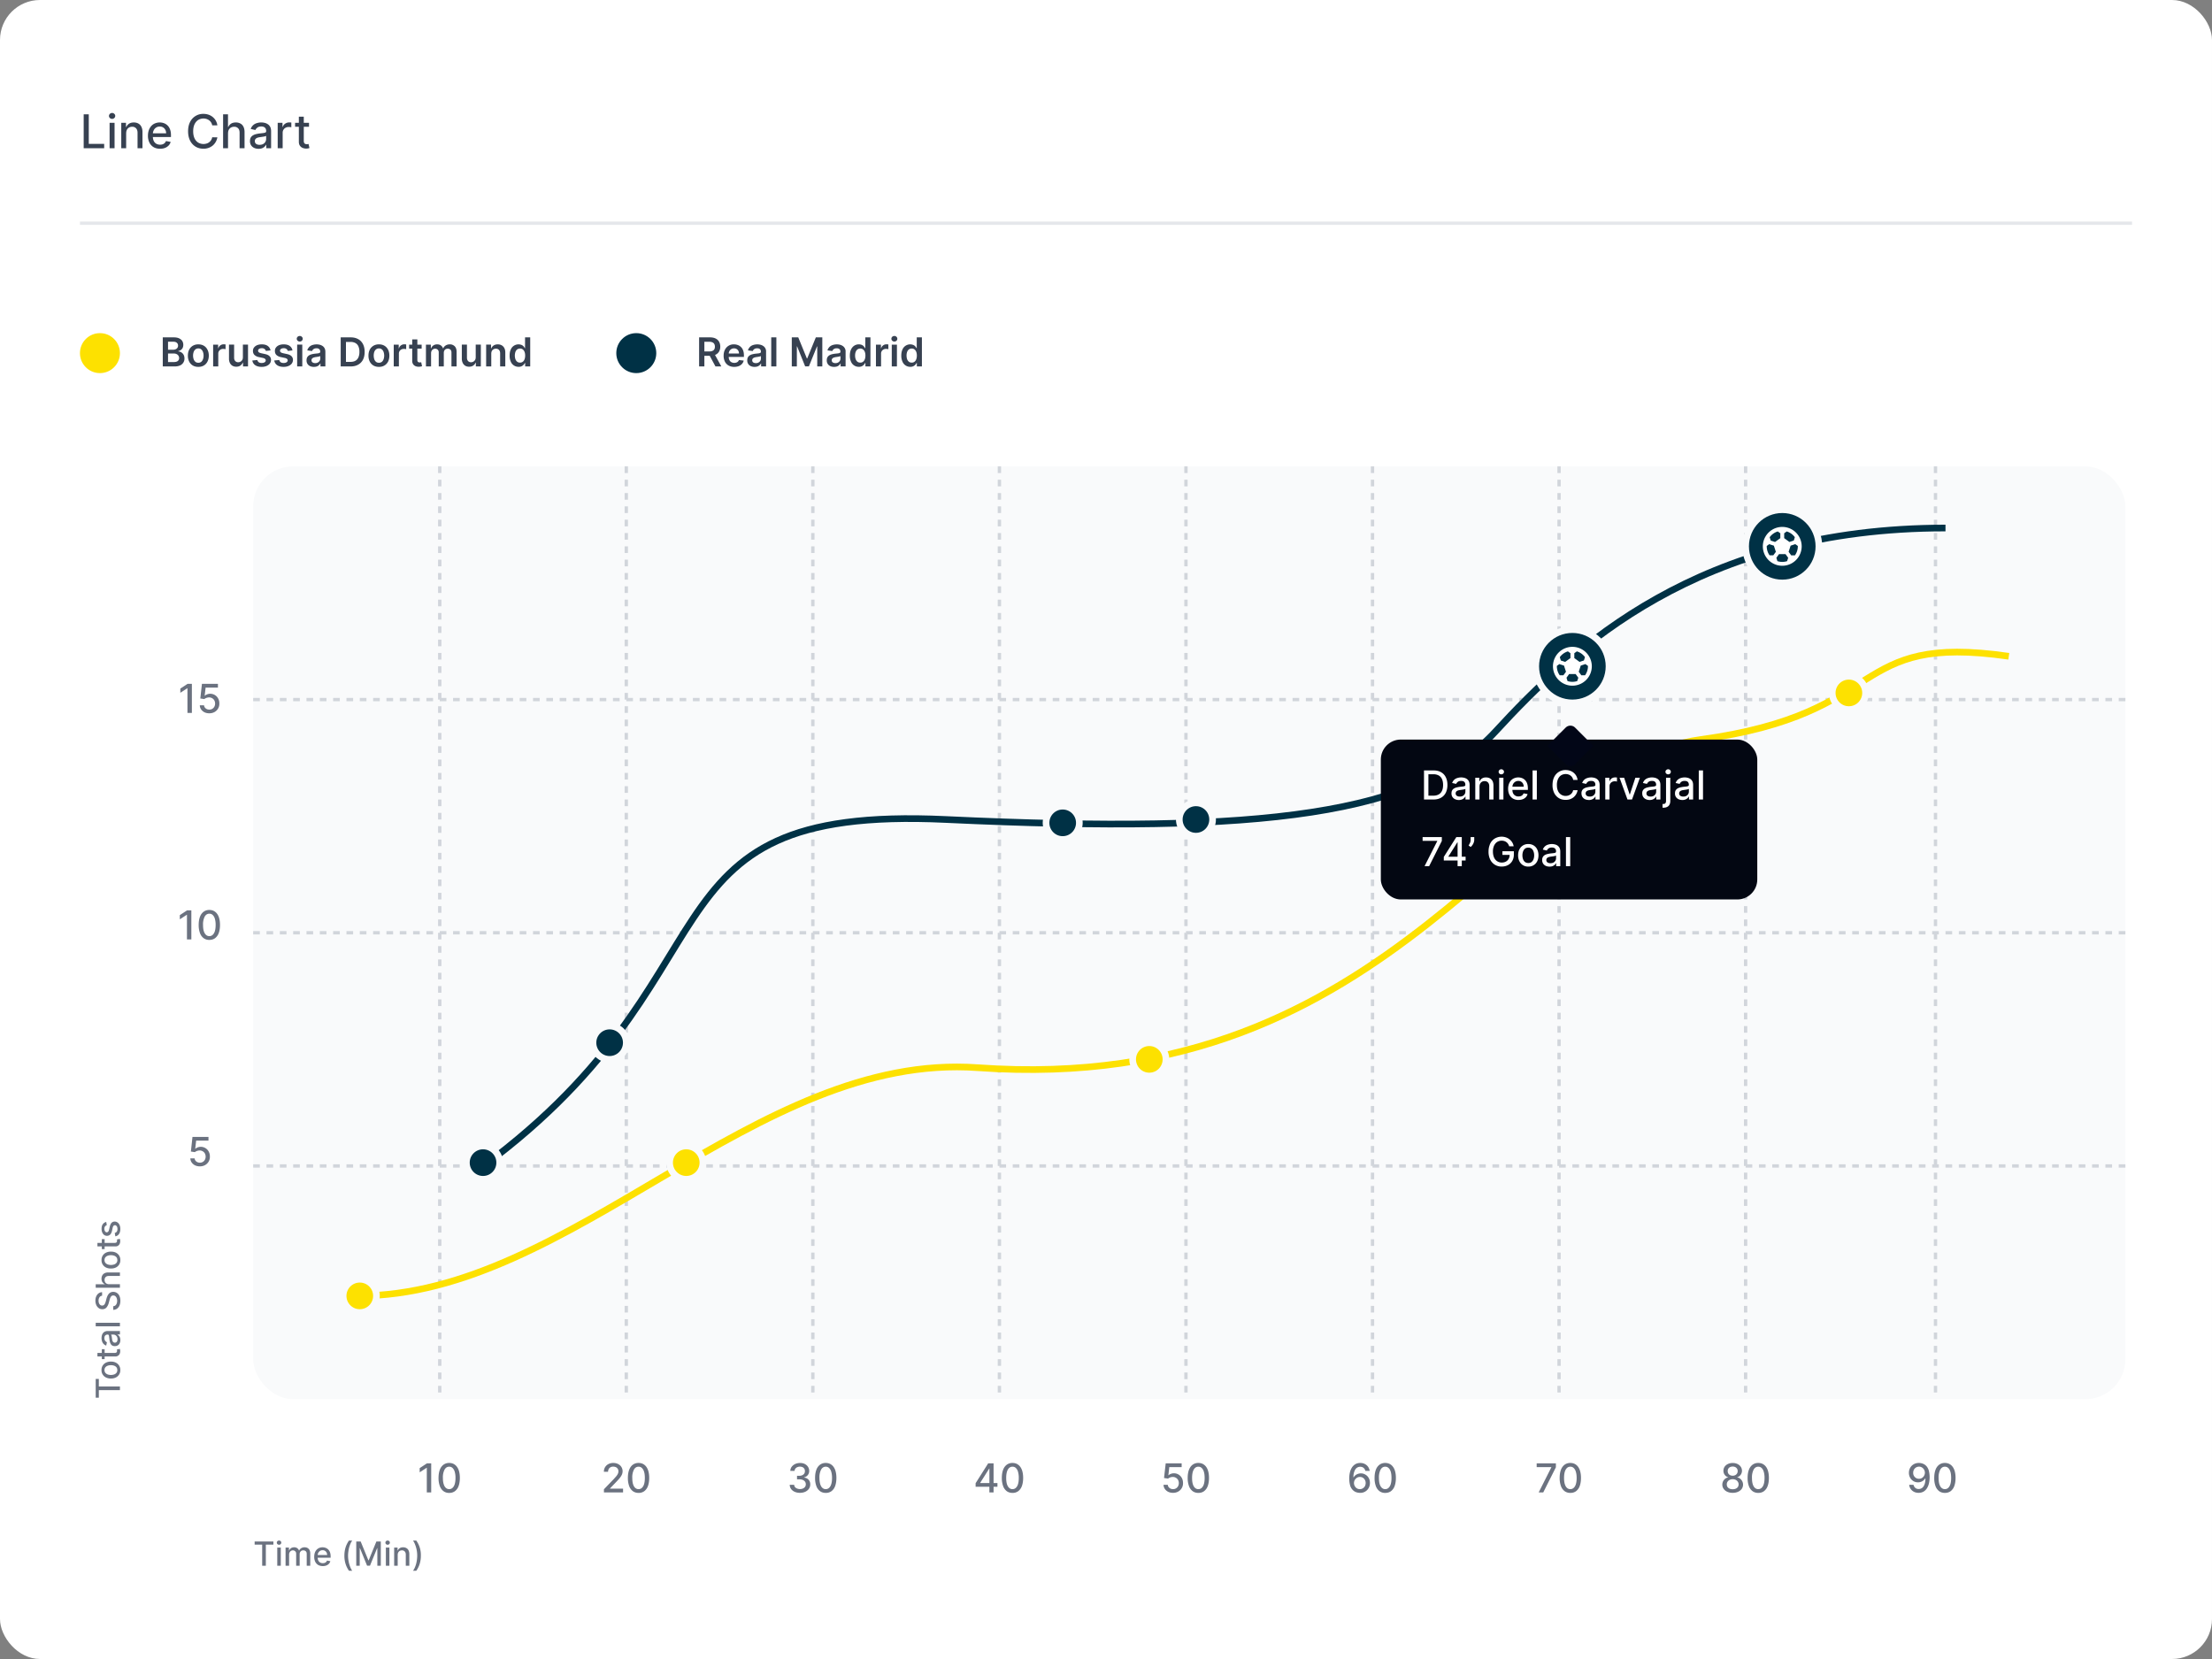<svg xmlns="http://www.w3.org/2000/svg" width="664" height="498" fill="none"><rect width="100%" height="100%" fill="#808080" stroke="none"/><rect width="664" height="498" fill="#fff" rx="12"/><path fill="#374151" d="M25.12 44.5V34.32h1.53v8.86h4.62v1.32h-6.15Zm7.78 0v-7.64h1.49v7.64H32.9Zm.75-8.81a.94.94 0 0 1-.66-.26.84.84 0 0 1-.28-.63.93.93 0 0 1 .94-.89c.26 0 .48.09.66.26.19.18.28.39.28.63s-.1.45-.28.63a.93.93 0 0 1-.66.26Zm4.22 4.28v4.53H36.4v-7.64h1.42v1.25h.1c.17-.4.45-.73.82-.98.38-.24.86-.37 1.43-.37.52 0 .98.11 1.37.33.39.22.7.54.9.97.22.42.33.95.33 1.58v4.86h-1.48v-4.68c0-.55-.15-.98-.44-1.3a1.53 1.53 0 0 0-1.19-.47c-.34 0-.65.08-.92.23a1.6 1.6 0 0 0-.63.65c-.15.29-.23.63-.23 1.04Zm10.18 4.68c-.76 0-1.4-.16-1.95-.48a3.27 3.27 0 0 1-1.25-1.37 4.62 4.62 0 0 1-.44-2.07c0-.78.15-1.47.44-2.07.3-.6.7-1.06 1.23-1.4a3.74 3.74 0 0 1 3.11-.29 3.03 3.03 0 0 1 1.85 1.87c.19.48.28 1.07.28 1.76v.53h-6.07v-1.11h4.62c0-.4-.08-.74-.24-1.04a1.8 1.8 0 0 0-1.68-.99 1.94 1.94 0 0 0-1.8 1.11 2.3 2.3 0 0 0-.26 1.05v.87c0 .52.1.95.27 1.3.18.37.44.64.76.83.33.18.7.28 1.14.28.28 0 .54-.04.77-.12a1.6 1.6 0 0 0 .99-.97l1.4.25c-.1.42-.3.78-.6 1.09a3 3 0 0 1-1.09.72c-.43.17-.93.25-1.48.25Zm17.2-7.02H63.7a2.37 2.37 0 0 0-.93-1.52c-.23-.17-.5-.3-.79-.4a3.09 3.09 0 0 0-2.5.31c-.45.3-.82.73-1.09 1.3-.26.57-.4 1.27-.4 2.09 0 .83.14 1.53.4 2.1a3 3 0 0 0 1.1 1.29 3.18 3.18 0 0 0 2.48.3 2.4 2.4 0 0 0 1.73-1.89l1.55.01a4.15 4.15 0 0 1-1.39 2.47 4.3 4.3 0 0 1-2.81.95c-.88 0-1.67-.21-2.36-.63a4.38 4.38 0 0 1-1.63-1.8c-.4-.78-.6-1.72-.6-2.8 0-1.09.2-2.02.6-2.8a4.35 4.35 0 0 1 3.99-2.43c.54 0 1.04.08 1.5.23a3.99 3.99 0 0 1 2.2 1.76 4 4 0 0 1 .5 1.46Zm3.2 2.34v4.53h-1.48V34.32h1.47v3.79h.1c.17-.41.45-.74.81-.98.37-.24.85-.37 1.45-.37.52 0 .98.11 1.37.33.4.21.7.53.91.96.22.43.33.96.33 1.6v4.85h-1.49v-4.68c0-.56-.14-1-.43-1.3a1.56 1.56 0 0 0-1.2-.47 2 2 0 0 0-.95.23c-.27.14-.49.36-.65.65-.15.29-.23.63-.23 1.04Zm9.17 4.7c-.49 0-.93-.09-1.32-.27-.39-.18-.7-.45-.93-.79a2.27 2.27 0 0 1-.33-1.27c0-.43.08-.78.24-1.06.17-.28.4-.5.68-.66.28-.17.6-.29.94-.37.35-.08.7-.15 1.06-.19l1.12-.13c.28-.04.49-.1.62-.17.13-.08.2-.21.2-.4v-.03c0-.43-.13-.77-.37-1-.25-.24-.6-.36-1.09-.36-.5 0-.9.1-1.18.33-.29.22-.48.46-.6.73l-1.4-.32a2.69 2.69 0 0 1 1.84-1.75 4.33 4.33 0 0 1 2.3-.09c.34.07.66.2.96.4.3.18.54.45.74.8.19.35.28.8.28 1.36v5.07h-1.45v-1.04h-.06a2.3 2.3 0 0 1-1.17 1.03c-.3.12-.66.18-1.08.18Zm.32-1.2c.41 0 .76-.08 1.05-.24a1.7 1.7 0 0 0 .9-1.48v-.99a.77.77 0 0 1-.3.15 4.8 4.8 0 0 1-.51.11 60.57 60.57 0 0 1-1.02.15c-.29.04-.55.1-.8.18-.23.09-.42.21-.56.38a.93.93 0 0 0-.2.63c0 .37.13.65.4.84.27.18.62.28 1.04.28Zm5.42 1.03v-7.64h1.44v1.22h.08c.14-.41.39-.74.74-.97a2.1 2.1 0 0 1 1.2-.36 6.38 6.38 0 0 1 .63.03v1.43a3.04 3.04 0 0 0-.78-.09c-.35 0-.66.07-.93.22a1.66 1.66 0 0 0-.89 1.5v4.66h-1.49Zm9.4-7.64v1.2h-4.18v-1.2h4.17Zm-3.06-1.83h1.49v7.23c0 .29.04.5.13.65.08.14.2.24.33.3a1.74 1.74 0 0 0 .77.05l.2-.05.27 1.23a2.92 2.92 0 0 1-2.06-.05 1.88 1.88 0 0 1-.82-.68c-.2-.3-.3-.68-.3-1.14v-7.54Z"/><path fill="#E5E7EB" d="M24 66.5h616v1H24z"/><circle cx="30" cy="106" r="6" fill="#FDE100"/><path fill="#374151" d="M48.86 110v-8.73h3.34c.63 0 1.16.1 1.57.3.42.2.74.47.95.8a2.3 2.3 0 0 1 .11 2.07c-.14.26-.32.46-.55.62a2.3 2.3 0 0 1-.77.33v.09a1.98 1.98 0 0 1 1.6 1.01c.17.31.26.69.26 1.13a2.21 2.21 0 0 1-1.31 2.07c-.44.2-1 .31-1.67.31h-3.53Zm1.58-1.32h1.7c.58 0 .99-.11 1.24-.33.26-.22.39-.5.39-.85a1.3 1.3 0 0 0-.74-1.2 1.81 1.81 0 0 0-.85-.18h-1.74v2.56Zm0-3.7h1.57c.27 0 .51-.05.73-.15.22-.1.4-.24.52-.42.13-.2.19-.41.19-.67 0-.34-.12-.62-.36-.83-.23-.22-.58-.33-1.05-.33h-1.6v2.4Zm9.1 5.15c-.64 0-1.2-.14-1.67-.42a2.87 2.87 0 0 1-1.09-1.18 3.99 3.99 0 0 1-.38-1.78c0-.67.13-1.27.38-1.77.26-.51.62-.9 1.1-1.19a3.17 3.17 0 0 1 1.65-.42c.64 0 1.2.14 1.67.42.47.28.83.68 1.08 1.19.26.5.4 1.1.4 1.77 0 .68-.14 1.27-.4 1.78-.25.5-.61.9-1.08 1.18-.47.28-1.03.42-1.67.42Zm0-1.24c.35 0 .64-.1.87-.28.24-.2.4-.45.52-.78.12-.32.18-.68.18-1.08s-.06-.76-.18-1.09a1.72 1.72 0 0 0-.52-.78c-.23-.2-.52-.29-.87-.29s-.65.1-.88.3c-.24.19-.41.44-.53.77a3.41 3.41 0 0 0 0 2.17c.12.33.3.58.53.78.23.19.53.28.88.28Zm4.44 1.11v-6.55h1.5v1.1h.06a1.63 1.63 0 0 1 1.62-1.19 3.36 3.36 0 0 1 .55.04v1.42a2.85 2.85 0 0 0-.72-.09c-.27 0-.53.06-.75.19a1.35 1.35 0 0 0-.72 1.23V110h-1.54Zm8.93-2.75v-3.8h1.54V110h-1.5v-1.16h-.06c-.15.36-.4.66-.73.9-.34.23-.75.34-1.24.34-.43 0-.8-.09-1.14-.28a2.1 2.1 0 0 1-.77-.84 2.96 2.96 0 0 1-.27-1.34v-4.17h1.54v3.93c0 .42.11.75.34 1 .23.24.53.36.9.36a1.41 1.41 0 0 0 1.18-.66c.14-.22.21-.5.21-.83Zm8.3-2.06-1.4.15a1.12 1.12 0 0 0-.6-.7 1.42 1.42 0 0 0-.61-.12c-.32 0-.6.07-.81.2-.22.15-.32.33-.32.55 0 .19.07.34.2.46.15.12.4.22.73.3l1.11.24c.62.13 1.08.34 1.38.63.3.3.46.67.46 1.14 0 .41-.12.77-.36 1.1-.24.3-.56.55-.98.72-.42.18-.9.27-1.45.27-.8 0-1.45-.17-1.94-.5a2 2 0 0 1-.87-1.42l1.5-.14c.07.3.22.52.44.67.22.15.5.22.86.22.37 0 .66-.07.89-.22.22-.15.33-.34.33-.56a.58.58 0 0 0-.22-.46 1.51 1.51 0 0 0-.66-.28l-1.12-.24a2.66 2.66 0 0 1-1.39-.66c-.3-.31-.45-.7-.45-1.19 0-.4.1-.75.33-1.04.22-.3.54-.53.93-.7.4-.16.87-.24 1.39-.24.77 0 1.37.16 1.81.49.44.33.72.77.82 1.33Zm6.59 0-1.4.15a1.12 1.12 0 0 0-.6-.7 1.42 1.42 0 0 0-.61-.12c-.33 0-.6.07-.81.2-.22.15-.33.33-.32.55 0 .19.06.34.2.46.15.12.39.22.72.3l1.12.24c.62.13 1.08.34 1.38.63.3.3.46.67.46 1.14 0 .41-.13.77-.36 1.1-.24.3-.57.55-.99.72-.42.18-.9.27-1.45.27-.8 0-1.44-.17-1.93-.5a2.05 2.05 0 0 1-.88-1.42l1.5-.14c.08.3.22.52.44.67.23.15.51.22.87.22.37 0 .66-.07.88-.22.23-.15.34-.34.34-.56a.58.58 0 0 0-.22-.46 1.51 1.51 0 0 0-.66-.28l-1.12-.24a2.66 2.66 0 0 1-1.4-.66c-.3-.31-.44-.7-.44-1.19 0-.4.1-.75.33-1.04.22-.3.53-.53.93-.7.4-.16.86-.24 1.38-.24.77 0 1.38.16 1.82.49.44.33.71.77.82 1.33Zm1.4 4.81v-6.55h1.54V110H89.2Zm.78-7.47a.9.9 0 0 1-.63-.25.78.78 0 0 1-.27-.59.8.8 0 0 1 .27-.6.89.89 0 0 1 .63-.24c.24 0 .45.08.63.25.17.16.26.36.26.59 0 .23-.09.43-.26.6a.89.89 0 0 1-.63.24Zm4.23 7.6a2.7 2.7 0 0 1-1.12-.22 1.8 1.8 0 0 1-.78-.66 1.9 1.9 0 0 1-.29-1.09c0-.37.07-.67.2-.91.14-.24.33-.44.57-.58.23-.15.5-.26.8-.33.3-.08.6-.13.92-.17l.93-.1c.24-.04.41-.09.52-.16a.37.37 0 0 0 .17-.33v-.02c0-.32-.1-.57-.29-.75a1.19 1.19 0 0 0-.82-.26c-.38 0-.68.08-.9.25-.22.16-.37.36-.44.58l-1.44-.2a2.3 2.3 0 0 1 1.52-1.6 4.07 4.07 0 0 1 2.2-.1c.3.07.59.2.85.37.26.16.46.4.62.68.16.3.24.66.24 1.09V110H96.2v-.9h-.06a1.88 1.88 0 0 1-1.03.9c-.25.08-.55.13-.89.13Zm.4-1.13c.31 0 .58-.06.8-.19.24-.12.41-.28.53-.49.13-.2.2-.43.2-.67v-.77a.74.74 0 0 1-.26.11 11.1 11.1 0 0 1-1.17.2c-.22.04-.43.1-.61.16-.18.08-.33.17-.43.3a.73.73 0 0 0-.16.49c0 .28.1.5.31.64.2.15.47.22.8.22Zm10.61 1h-2.95v-8.73h3.01c.87 0 1.61.18 2.23.53.63.34 1.11.84 1.45 1.5.33.64.5 1.42.5 2.33 0 .9-.17 1.69-.5 2.34a3.51 3.51 0 0 1-1.46 1.5c-.63.36-1.4.53-2.28.53Zm-1.37-1.37h1.3c.6 0 1.11-.1 1.52-.33.4-.22.7-.56.91-1a4 4 0 0 0 .31-1.67 4 4 0 0 0-.3-1.66 2.1 2.1 0 0 0-.91-1 3 3 0 0 0-1.49-.33h-1.34v6Zm9.9 1.5c-.64 0-1.2-.14-1.67-.42a2.87 2.87 0 0 1-1.09-1.18 3.9 3.9 0 0 1-.38-1.78c0-.67.13-1.27.38-1.77.26-.51.63-.9 1.1-1.19a3.17 3.17 0 0 1 1.66-.42c.64 0 1.19.14 1.66.42.47.28.83.68 1.09 1.19.25.5.38 1.1.38 1.77 0 .68-.13 1.27-.38 1.78-.26.5-.62.9-1.1 1.18-.46.28-1.01.42-1.65.42Zm0-1.24c.35 0 .64-.1.88-.28.23-.2.4-.45.52-.78a3.41 3.41 0 0 0 0-2.17 1.72 1.72 0 0 0-.52-.78 1.3 1.3 0 0 0-.87-.29c-.36 0-.66.1-.9.3-.22.19-.4.44-.52.77a3.72 3.72 0 0 0 .01 2.17c.11.33.29.58.52.78.23.19.53.28.89.28Zm4.44 1.11v-6.55h1.5v1.1h.07a1.63 1.63 0 0 1 1.61-1.19 3.35 3.35 0 0 1 .56.04v1.42a2.86 2.86 0 0 0-.72-.09c-.28 0-.53.06-.76.19a1.35 1.35 0 0 0-.71 1.23V110h-1.55Zm8.38-6.55v1.2h-3.76v-1.2h3.76Zm-2.83-1.56h1.54v6.14c0 .2.03.37.1.48.06.1.14.18.25.22.1.04.22.06.35.06.1 0 .18 0 .26-.02l.19-.04.26 1.2a3.45 3.45 0 0 1-.9.16 2.5 2.5 0 0 1-1.05-.17 1.7 1.7 0 0 1-.74-.61 1.8 1.8 0 0 1-.26-1.02v-6.4Zm4.12 8.11v-6.55h1.47v1.12h.08c.14-.38.36-.67.68-.88a2 2 0 0 1 1.13-.32c.44 0 .81.1 1.12.32.3.22.52.5.65.88h.06c.15-.37.4-.66.74-.87.34-.22.75-.33 1.23-.33a2 2 0 0 1 1.47.57c.38.38.57.94.57 1.67V110h-1.54v-4.16c0-.4-.11-.7-.32-.89a1.18 1.18 0 0 0-.8-.28c-.37 0-.66.12-.87.35-.2.23-.31.53-.31.9V110h-1.52v-4.22c0-.34-.1-.6-.3-.8-.2-.21-.47-.31-.8-.31-.22 0-.42.06-.6.17a1.2 1.2 0 0 0-.44.47c-.1.2-.16.44-.16.71V110h-1.54Zm14.94-2.75v-3.8h1.54V110h-1.5v-1.16h-.06c-.15.36-.39.66-.73.9-.33.23-.75.34-1.24.34-.43 0-.8-.09-1.14-.28a2 2 0 0 1-.76-.84 2.97 2.97 0 0 1-.28-1.34v-4.17h1.54v3.93c0 .42.12.75.34 1 .23.24.53.36.9.36a1.41 1.41 0 0 0 1.18-.66c.14-.22.21-.5.21-.83Zm4.67-1.08V110h-1.54v-6.55h1.47v1.12h.08c.15-.37.4-.66.72-.88.33-.21.75-.32 1.23-.32.46 0 .85.1 1.18.29.34.2.6.47.79.84.19.36.28.81.28 1.33V110h-1.55v-3.93c0-.44-.11-.78-.34-1.03a1.2 1.2 0 0 0-.93-.37c-.27 0-.51.06-.72.18-.2.12-.37.29-.5.5-.1.23-.17.5-.17.82Zm8.2 3.94a2.48 2.48 0 0 1-2.34-1.54 4.29 4.29 0 0 1-.35-1.83c0-.73.11-1.34.35-1.84a2.51 2.51 0 0 1 3.29-1.33c.25.12.45.28.6.46.14.18.25.35.33.5h.06v-3.26h1.55V110h-1.52v-1.03h-.1c-.07.16-.19.33-.34.5a1.9 1.9 0 0 1-1.53.64Zm.43-1.26c.33 0 .6-.09.84-.27.23-.17.4-.42.52-.74s.18-.69.18-1.11c0-.43-.06-.8-.18-1.1a1.56 1.56 0 0 0-.52-.73c-.22-.18-.5-.27-.84-.27-.34 0-.63.1-.86.27-.23.18-.4.43-.52.74a3.48 3.48 0 0 0 0 2.19c.12.31.3.56.53.75.23.18.52.27.85.27Z"/><circle cx="191" cy="106" r="6" fill="#003145"/><path fill="#374151" d="M209.86 110v-8.73h3.27c.67 0 1.24.12 1.7.35.45.23.8.56 1.03.98.23.42.35.9.35 1.46 0 .56-.12 1.05-.36 1.46a2.3 2.3 0 0 1-1.04.95 3.9 3.9 0 0 1-1.7.33h-2.33v-1.3h2.12c.4 0 .71-.06.96-.17.25-.11.44-.27.56-.48.12-.21.18-.48.18-.79 0-.3-.06-.57-.18-.79a1.19 1.19 0 0 0-.56-.5 2.3 2.3 0 0 0-.97-.18h-1.45V110h-1.58Zm4.5-3.95 2.17 3.95h-1.76l-2.13-3.95h1.73Zm6.04 4.08a3.4 3.4 0 0 1-1.7-.41 2.78 2.78 0 0 1-1.1-1.17 3.9 3.9 0 0 1-.38-1.78c0-.68.13-1.27.39-1.78a2.9 2.9 0 0 1 2.71-1.62c.4 0 .78.06 1.14.2.36.12.68.32.96.6.28.26.5.6.65 1.02.16.42.24.91.24 1.49v.47h-5.36v-1.04h3.88c0-.3-.06-.56-.19-.79a1.4 1.4 0 0 0-.52-.55 1.5 1.5 0 0 0-.78-.2c-.31 0-.6.08-.83.23a1.6 1.6 0 0 0-.56.6c-.13.24-.2.51-.2.8v.91c0 .38.07.7.21.98.14.27.33.48.58.62a1.9 1.9 0 0 0 1.49.12 1.2 1.2 0 0 0 .78-.75l1.44.16c-.1.39-.27.72-.52 1s-.58.5-.97.66c-.4.15-.85.23-1.36.23Zm6.1 0a2.7 2.7 0 0 1-1.12-.22c-.33-.15-.6-.37-.78-.66a1.9 1.9 0 0 1-.29-1.09c0-.37.07-.67.2-.91.14-.24.33-.44.56-.58.24-.15.5-.26.8-.33.3-.08.6-.13.92-.17l.94-.1c.24-.04.41-.09.52-.16.1-.07.16-.18.16-.33v-.02c0-.32-.1-.57-.28-.75-.2-.17-.47-.26-.82-.26-.38 0-.68.08-.9.25-.22.16-.37.36-.45.58l-1.44-.2a2.3 2.3 0 0 1 1.52-1.6 4.08 4.08 0 0 1 2.2-.1c.31.07.6.2.86.37a1.94 1.94 0 0 1 .86 1.77V110h-1.49v-.9h-.05a1.89 1.89 0 0 1-1.03.9c-.25.08-.55.13-.89.13Zm.4-1.13c.31 0 .58-.06.8-.19a1.34 1.34 0 0 0 .72-1.16v-.77a.74.74 0 0 1-.25.11 10.87 10.87 0 0 1-1.17.2c-.23.04-.43.1-.62.16-.18.08-.32.17-.42.3a.73.73 0 0 0-.16.49c0 .28.1.5.3.64.22.15.48.22.8.22Zm6.15-7.73V110h-1.54v-8.73h1.54Zm4.63 0h1.94l2.59 6.33h.1l2.59-6.33h1.94V110h-1.52v-6h-.08l-2.42 5.97h-1.13l-2.41-5.98h-.08V110h-1.52v-8.73Zm12.7 8.86c-.42 0-.8-.07-1.13-.22a1.8 1.8 0 0 1-.78-.66 1.9 1.9 0 0 1-.29-1.09c0-.37.07-.67.2-.91.14-.24.33-.44.56-.58.24-.15.5-.26.8-.33.3-.08.6-.13.92-.17l.94-.1c.24-.04.41-.09.52-.16.1-.07.16-.18.16-.33v-.02c0-.32-.09-.57-.28-.75-.2-.17-.47-.26-.82-.26-.38 0-.68.08-.9.25-.22.16-.37.36-.44.58l-1.45-.2a2.3 2.3 0 0 1 1.53-1.6 4.07 4.07 0 0 1 2.2-.1c.3.07.59.2.85.37a1.94 1.94 0 0 1 .86 1.77V110h-1.49v-.9h-.05a1.87 1.87 0 0 1-1.03.9c-.25.08-.55.13-.89.13Zm.4-1.13c.3 0 .57-.06.8-.19.22-.12.4-.28.52-.49.13-.2.19-.43.19-.67v-.77a.74.74 0 0 1-.25.11 11.13 11.13 0 0 1-1.17.2c-.23.04-.43.1-.61.16a1 1 0 0 0-.43.3.73.73 0 0 0-.16.49c0 .28.1.5.3.64.22.15.48.22.8.22Zm7.03 1.11a2.48 2.48 0 0 1-2.35-1.54 4.29 4.29 0 0 1-.35-1.83c0-.73.12-1.34.36-1.84s.57-.89.97-1.14a2.51 2.51 0 0 1 2.32-.2c.25.13.44.29.59.47.14.18.25.35.33.5h.07v-3.26h1.54V110h-1.51v-1.03h-.1c-.08.16-.2.33-.34.5a1.9 1.9 0 0 1-1.53.64Zm.43-1.26c.32 0 .6-.09.83-.27.23-.17.4-.42.53-.74.12-.32.18-.69.18-1.11 0-.43-.06-.8-.18-1.1a1.56 1.56 0 0 0-.52-.73 1.32 1.32 0 0 0-.84-.27c-.35 0-.63.1-.86.27-.23.18-.4.43-.52.74-.12.32-.18.68-.18 1.09 0 .4.06.77.18 1.1.12.31.3.56.52.75.23.18.52.27.86.27Zm4.7 1.15v-6.55h1.5v1.1h.06a1.63 1.63 0 0 1 1.62-1.19 3.37 3.37 0 0 1 .55.04v1.42a2.84 2.84 0 0 0-.72-.09c-.28 0-.53.06-.75.19a1.34 1.34 0 0 0-.72 1.23V110h-1.54Zm4.75 0v-6.55h1.55V110h-1.55Zm.78-7.47a.9.9 0 0 1-.63-.25.79.79 0 0 1-.26-.59c0-.23.08-.43.26-.6a.89.89 0 0 1 .63-.24c.25 0 .46.08.63.25.18.16.26.36.26.59 0 .23-.08.43-.26.6a.89.89 0 0 1-.63.24Zm4.78 7.58a2.48 2.48 0 0 1-2.34-1.54 4.29 4.29 0 0 1-.36-1.83c0-.73.13-1.34.36-1.84a2.51 2.51 0 0 1 3.29-1.33c.25.12.45.28.6.46.14.18.25.35.33.5h.06v-3.26h1.55V110h-1.52v-1.03h-.1c-.07.16-.19.33-.34.5a1.91 1.91 0 0 1-1.53.64Zm.43-1.26c.33 0 .6-.09.84-.27.23-.17.4-.42.52-.74s.18-.69.18-1.11c0-.43-.06-.8-.18-1.1a1.57 1.57 0 0 0-.52-.73c-.22-.18-.5-.27-.84-.27-.34 0-.63.1-.86.27-.23.18-.4.43-.52.74a3.1 3.1 0 0 0-.17 1.09c0 .4.06.77.17 1.1.12.31.3.56.53.75.23.18.52.27.85.27Z"/><path fill="#6B7280" d="M29.67 419.56h-.94v-5.63h.94v2.27H36v1.1h-6.33v2.26Zm6.44-8.3a2.37 2.37 0 0 1-1.34 2.23c-.42.21-.9.32-1.47.32a3.3 3.3 0 0 1-1.49-.32 2.37 2.37 0 0 1-1.34-2.22 2.37 2.37 0 0 1 1.34-2.23 3.3 3.3 0 0 1 1.49-.32c.56 0 1.05.1 1.47.32a2.37 2.37 0 0 1 1.34 2.23Zm-.9 0c0-.33-.08-.6-.25-.82a1.52 1.52 0 0 0-.7-.48c-.3-.11-.62-.16-.97-.16-.34 0-.66.05-.95.16-.3.1-.53.26-.71.48-.18.22-.27.5-.27.82 0 .34.1.61.27.83.18.22.41.38.7.49a3.02 3.02 0 0 0 1.93 0c.29-.1.52-.27.7-.49.17-.22.26-.5.26-.83ZM30.56 405h.85v2.98h-.85V405Zm-1.31 2.18v-1.06h5.16c.2 0 .36-.03.46-.1a.4.4 0 0 0 .21-.23c.04-.1.06-.2.06-.32l-.02-.23-.03-.15.88-.19.07.26a2.08 2.08 0 0 1-.1 1.21 1.36 1.36 0 0 1-1.31.81h-5.38Zm6.88-4.94c0 .35-.06.66-.2.94-.12.28-.3.5-.56.66-.24.16-.54.24-.9.24-.3 0-.56-.06-.76-.17-.2-.12-.36-.28-.47-.48a2.5 2.5 0 0 1-.27-.68c-.06-.25-.1-.5-.13-.76l-.1-.8c-.02-.2-.06-.35-.12-.44-.05-.09-.15-.14-.27-.14h-.03a.96.96 0 0 0-.72.27c-.17.17-.26.43-.26.77 0 .36.08.64.24.85.16.2.33.34.52.42l-.22 1a1.92 1.92 0 0 1-1.25-1.31 3.09 3.09 0 0 1-.07-1.64c.05-.24.14-.47.28-.69.13-.21.33-.39.58-.53a2 2 0 0 1 .97-.2H36v1.03h-.75v.05a1.61 1.61 0 0 1 .74.84c.09.21.13.47.13.77Zm-.85-.23c0-.3-.06-.55-.18-.75a1.22 1.22 0 0 0-1.06-.65h-.7a.5.5 0 0 1 .1.22 3.47 3.47 0 0 1 .15.77l.04.32c.03.21.07.4.13.57.06.17.15.3.27.4.11.1.26.15.45.15a.7.7 0 0 0 .6-.29c.13-.2.2-.44.2-.74Zm-6.54-4.94H36v1.06h-7.27v-1.06Zm1.9-8.12a1 1 0 0 0-.77.46 1.8 1.8 0 0 0-.28 1.04c0 .3.04.56.14.77.09.22.22.4.38.51a.9.9 0 0 0 .55.18c.17 0 .32-.04.45-.12.12-.08.23-.2.32-.32a4.92 4.92 0 0 0 .34-.88l.18-.71c.06-.23.14-.47.24-.71.1-.25.22-.47.38-.68a1.71 1.71 0 0 1 1.43-.7 1.99 1.99 0 0 1 1.85 1.24c.19.4.28.88.28 1.45 0 .54-.09 1.01-.26 1.41-.17.4-.42.71-.73.94-.32.22-.7.35-1.14.37v-1.1c.26-.02.48-.1.66-.26.17-.15.3-.34.38-.58.09-.23.13-.5.13-.77 0-.31-.05-.59-.15-.83a1.4 1.4 0 0 0-.4-.58.97.97 0 0 0-.63-.2c-.22 0-.4.06-.53.18-.14.12-.25.28-.34.5-.1.2-.17.43-.24.7l-.23.85a3.5 3.5 0 0 1-.7 1.39c-.31.33-.72.5-1.22.5-.42 0-.79-.1-1.1-.34a2.24 2.24 0 0 1-.73-.92 3.16 3.16 0 0 1-.26-1.31c0-.5.08-.93.26-1.3.17-.39.4-.68.71-.9.3-.22.65-.33 1.04-.34v1.06Zm2.13-3.45H36v1.06h-7.27v-1.05h2.7v-.06a1.67 1.67 0 0 1-.7-.59c-.17-.26-.26-.6-.26-1.03a2 2 0 0 1 .24-.98c.15-.28.38-.5.68-.65.3-.16.69-.24 1.14-.24H36v1.06h-3.34c-.4 0-.71.1-.93.31-.22.21-.34.5-.34.86 0 .25.06.48.16.68.11.2.27.35.47.46.2.11.45.17.74.17Zm3.35-7.25a2.37 2.37 0 0 1-1.34 2.23c-.42.2-.9.31-1.47.31a3.3 3.3 0 0 1-1.49-.31 2.36 2.36 0 0 1-1.34-2.23 2.37 2.37 0 0 1 1.34-2.23 3.3 3.3 0 0 1 1.49-.31c.56 0 1.05.1 1.47.31a2.37 2.37 0 0 1 1.34 2.23Zm-.9 0c0-.34-.08-.61-.25-.83a1.52 1.52 0 0 0-.7-.48 2.8 2.8 0 0 0-.97-.16c-.34 0-.66.05-.95.16-.3.1-.53.26-.71.48-.18.22-.27.5-.27.82 0 .34.1.62.27.84.18.21.41.38.7.48a3.02 3.02 0 0 0 1.93 0c.29-.1.52-.27.7-.48.17-.22.26-.5.26-.83Zm-4.66-6.28h.85v2.98h-.85v-2.98Zm-1.31 2.19v-1.07h5.16c.2 0 .36-.03.46-.09.1-.06.18-.14.21-.24.04-.1.06-.2.06-.32a1.25 1.25 0 0 0-.05-.37l.88-.2.07.27a2.08 2.08 0 0 1-.1 1.2c-.11.25-.27.44-.5.6-.2.14-.48.21-.81.21h-5.38Zm2.64-7.36.17.96a.88.88 0 0 0-.35.2c-.12.08-.2.2-.28.34-.07.15-.1.33-.1.55 0 .3.06.56.2.76.13.2.3.3.51.3.19 0 .33-.07.44-.2.12-.14.2-.36.28-.66l.2-.86c.11-.5.3-.88.53-1.13.24-.24.56-.37.94-.37.33 0 .62.1.88.29.25.18.45.45.6.78a3 3 0 0 1 .21 1.16c0 .61-.13 1.11-.4 1.5a1.6 1.6 0 0 1-1.1.7l-.17-1.02c.27-.06.47-.2.61-.4.14-.19.2-.45.2-.77 0-.35-.07-.63-.21-.83-.15-.21-.33-.32-.54-.32a.56.56 0 0 0-.43.2c-.11.12-.2.31-.26.57l-.2.93c-.12.5-.3.88-.56 1.13-.25.24-.57.36-.96.36-.32 0-.6-.09-.85-.27a1.77 1.77 0 0 1-.56-.75c-.14-.31-.2-.68-.2-1.09 0-.59.12-1.05.38-1.39.25-.34.6-.56 1.02-.67ZM57.6 205.27V214h-1.33v-7.4h-.05l-2.09 1.36v-1.26l2.18-1.43h1.28Zm5.24 8.85c-.54 0-1.02-.1-1.44-.3a2.7 2.7 0 0 1-1.02-.86 2.25 2.25 0 0 1-.4-1.24h1.27c.04.38.2.69.5.93.3.24.66.36 1.09.36a1.65 1.65 0 0 0 1.5-.87c.15-.28.23-.59.23-.94s-.08-.67-.23-.95a1.7 1.7 0 0 0-.64-.65 1.8 1.8 0 0 0-.92-.25c-.26 0-.53.05-.8.14-.26.1-.48.21-.64.36l-1.21-.18.49-4.4h4.8v1.13h-3.7l-.28 2.44h.05c.17-.16.4-.3.68-.41a2.68 2.68 0 0 1 3.32 1.25 3 3 0 0 1 .35 1.5 2.78 2.78 0 0 1-1.45 2.56c-.45.25-.97.38-1.55.38Zm-5.4 59.15V282h-1.32v-7.4h-.05l-2.09 1.36v-1.26l2.18-1.43h1.28Zm5.4 8.88c-.67 0-1.25-.19-1.73-.54a3.28 3.28 0 0 1-1.09-1.54 6.94 6.94 0 0 1-.38-2.43c0-.94.13-1.75.38-2.42a3.3 3.3 0 0 1 1.1-1.54 2.83 2.83 0 0 1 1.72-.53c.67 0 1.24.18 1.72.54.48.35.84.86 1.1 1.53.25.67.38 1.47.38 2.42s-.13 1.76-.38 2.44a3.3 3.3 0 0 1-1.1 1.54c-.48.35-1.05.52-1.72.52Zm0-1.14c.6 0 1.05-.3 1.39-.87.33-.57.5-1.4.5-2.5a6.5 6.5 0 0 0-.23-1.84 2.5 2.5 0 0 0-.65-1.14 1.43 1.43 0 0 0-1-.39c-.6 0-1.06.29-1.4.87a5.1 5.1 0 0 0-.5 2.5c0 .73.07 1.34.22 1.85.16.5.38.88.66 1.13.28.26.62.39 1.01.39ZM60 350.12c-.53 0-1.01-.1-1.44-.3-.42-.21-.76-.5-1.02-.86a2.25 2.25 0 0 1-.4-1.24h1.28c.03.38.2.69.5.93.3.24.66.36 1.08.36a1.65 1.65 0 0 0 1.5-.87c.15-.27.23-.59.23-.94s-.08-.67-.23-.95a1.7 1.7 0 0 0-.64-.65 1.8 1.8 0 0 0-.92-.25c-.26 0-.53.05-.8.14-.26.1-.48.21-.64.36l-1.2-.18.48-4.4h4.8v1.13h-3.7l-.28 2.44h.05c.17-.16.4-.3.68-.41a2.68 2.68 0 0 1 3.32 1.25 3 3 0 0 1 .35 1.5 2.78 2.78 0 0 1-1.45 2.56c-.45.25-.97.38-1.55.38Z"/><rect width="562" height="280" x="76" y="140" fill="#F9FAFB" rx="12"/><path stroke="#D1D5DB" stroke-dasharray="2 2" d="M132 140v280m56-280v280m56-280v280m56-280v280m56-280v280m56-280v280m56-280v280m56-280v280m57-280v280M76 210h562M76 280h562M76 350h562"/><path stroke="#003145" stroke-width="2" d="M141 353c84-59.5 47.5-111.5 143-107s142-1.5 165-26.5 61-61 135-61"/><circle cx="535" cy="164" r="11" fill="#003145" stroke="#F9FAFB" stroke-width="2"/><path fill="#fff" d="M535 158.17a5.83 5.83 0 1 1 0 11.66 5.83 5.83 0 0 1 0-11.66Zm.97 8.16h-1.94l-.8 1.11.31 1a4.67 4.67 0 0 0 2.92 0l.32-1-.8-1.1Zm-4.88-2.99-.75.55v.11c0 1 .31 1.94.86 2.7h1.11l.77-1.05-.6-1.85-1.4-.46Zm7.82 0-1.4.46-.6 1.84.78 1.07h1.11c.55-.77.87-1.7.87-2.71v-.11l-.76-.55Zm-2.57-3.81-.76.55v1.46l1.57 1.15 1.31-.43.32-1a4.68 4.68 0 0 0-2.44-1.73Zm-2.68 0c-1 .3-1.85.92-2.44 1.74l.32 1 1.3.42 1.58-1.15v-1.46l-.76-.55Z"/><circle cx="472" cy="200" r="11" fill="#003145" stroke="#F9FAFB" stroke-width="2"/><path fill="#fff" d="M472 194.17a5.83 5.83 0 1 1 0 11.66 5.83 5.83 0 0 1 0-11.66Zm.97 8.16h-1.94l-.8 1.11.31 1a4.67 4.67 0 0 0 2.92 0l.32-1-.8-1.1Zm-4.88-2.99-.75.55v.11c0 1 .31 1.94.86 2.7h1.11l.77-1.05-.6-1.85-1.4-.46Zm7.82 0-1.4.46-.6 1.84.78 1.07h1.11c.55-.77.87-1.7.87-2.71v-.11l-.76-.55Zm-2.57-3.81-.76.55v1.46l1.57 1.15 1.31-.43.32-1a4.68 4.68 0 0 0-2.44-1.73Zm-2.68 0c-1 .3-1.85.92-2.44 1.74l.32 1 1.3.42 1.58-1.15v-1.46l-.76-.55Z"/><circle cx="359" cy="246" r="5" fill="#003145" stroke="#F9FAFB" stroke-width="2"/><circle cx="319" cy="247" r="5" fill="#003145" stroke="#F9FAFB" stroke-width="2"/><circle cx="145" cy="349" r="5" fill="#003145" stroke="#F9FAFB" stroke-width="2"/><circle cx="183" cy="313" r="5" fill="#003145" stroke="#F9FAFB" stroke-width="2"/><path stroke="#FDE100" stroke-width="2" d="M107.5 389c64 0 119.17-73.3 186-68.5 125.5 9 162-91 217-98.5 57.47-7.84 44-32 92.5-25"/><circle cx="108" cy="389" r="5" fill="#FDE100" stroke="#F9FAFB" stroke-width="2"/><circle cx="206" cy="349" r="5" fill="#FDE100" stroke="#F9FAFB" stroke-width="2"/><circle cx="345" cy="318" r="5" fill="#FDE100" stroke="#F9FAFB" stroke-width="2"/><circle cx="555" cy="208" r="5" fill="#FDE100" stroke="#F9FAFB" stroke-width="2"/><circle cx="495" cy="227" r="5" fill="#DD0100" stroke="#F9FAFB" stroke-width="2"/><rect width="113" height="48" x="414.5" y="222" fill="#030712" rx="6"/><path fill="#fff" d="M430.28 240h-2.82v-8.73h2.91c.86 0 1.6.18 2.2.53.62.34 1.1.84 1.42 1.5.33.64.5 1.42.5 2.32 0 .91-.18 1.7-.5 2.35a3.5 3.5 0 0 1-1.44 1.5c-.62.35-1.38.53-2.27.53Zm-1.5-1.15h1.43c.67 0 1.22-.13 1.66-.38.44-.25.77-.61.99-1.1.22-.47.33-1.06.33-1.75 0-.68-.11-1.26-.33-1.74a2.31 2.31 0 0 0-.97-1.09 3.16 3.16 0 0 0-1.6-.37h-1.51v6.43Zm9.14 1.3c-.41 0-.79-.08-1.12-.24-.34-.15-.6-.38-.8-.67a1.9 1.9 0 0 1-.29-1.09c0-.37.07-.67.21-.91.14-.24.34-.43.58-.57.24-.14.51-.24.8-.31.3-.07.61-.13.92-.17l.95-.1c.25-.04.43-.09.54-.16.1-.06.16-.17.16-.33v-.03c0-.37-.1-.66-.31-.86-.21-.2-.52-.3-.93-.3-.43 0-.77.09-1.01.28-.25.18-.42.4-.51.62l-1.2-.27a2.3 2.3 0 0 1 1.57-1.5 3.7 3.7 0 0 1 1.96-.08c.3.06.57.17.83.33.26.17.47.4.63.7.17.3.25.69.25 1.16V240h-1.24v-.9h-.05a1.96 1.96 0 0 1-1 .88c-.27.11-.58.17-.94.17Zm.28-1.03c.35 0 .65-.07.9-.2a1.46 1.46 0 0 0 .78-1.28v-.84a.64.64 0 0 1-.27.12 4 4 0 0 1-.44.1 44.68 44.68 0 0 1-.87.13 3.4 3.4 0 0 0-.68.15c-.2.08-.36.18-.48.32a.8.8 0 0 0-.18.55c0 .31.12.55.35.71.23.16.53.24.89.24Zm5.92-3V240h-1.27v-6.54h1.22v1.06h.08c.15-.35.39-.63.71-.84a2.2 2.2 0 0 1 1.22-.31c.45 0 .84.1 1.18.28.33.19.59.46.78.83.18.36.27.82.27 1.36V240h-1.27v-4.01c0-.47-.13-.84-.37-1.11-.25-.27-.59-.4-1.02-.4-.3 0-.56.06-.79.19-.23.12-.4.31-.54.56-.13.24-.2.54-.2.88Zm5.9 3.88v-6.54h1.28V240h-1.28Zm.64-7.56a.8.8 0 0 1-.57-.22.72.72 0 0 1-.23-.53c0-.21.08-.4.23-.54a.8.8 0 0 1 .57-.23.8.8 0 0 1 .57.23.7.7 0 0 1 .24.54.7.7 0 0 1-.24.53.8.8 0 0 1-.57.22Zm5.17 7.7c-.64 0-1.2-.15-1.67-.42a2.8 2.8 0 0 1-1.07-1.17c-.25-.5-.38-1.1-.38-1.78 0-.67.13-1.26.38-1.77s.6-.91 1.06-1.2a3.18 3.18 0 0 1 2.67-.25 2.6 2.6 0 0 1 1.58 1.6c.16.41.24.91.24 1.5v.46h-5.2v-.95h3.95c0-.34-.07-.64-.2-.9a1.54 1.54 0 0 0-1.44-.84 1.74 1.74 0 0 0-1.55.95c-.14.28-.21.58-.21.9v.75c0 .44.07.81.22 1.12a1.72 1.72 0 0 0 1.63.94c.24 0 .46-.04.66-.1a1.36 1.36 0 0 0 .85-.83l1.2.21c-.09.36-.26.67-.51.94-.25.26-.56.47-.94.61-.37.15-.8.22-1.27.22Zm5.5-8.87V240h-1.28v-8.73h1.28Zm12.24 2.84h-1.33a2.03 2.03 0 0 0-.8-1.3c-.2-.15-.43-.26-.68-.34a2.64 2.64 0 0 0-2.14.26c-.4.26-.7.63-.93 1.12a4.23 4.23 0 0 0-.34 1.79c0 .7.1 1.3.34 1.8a2.46 2.46 0 0 0 2.28 1.48c.28 0 .54-.04.78-.11.25-.08.48-.2.68-.34a2.06 2.06 0 0 0 .8-1.28h1.34a3.54 3.54 0 0 1-1.2 2.12c-.31.25-.67.45-1.08.6a4 4 0 0 1-1.33.2c-.75 0-1.43-.17-2.02-.53a3.75 3.75 0 0 1-1.4-1.54 5.28 5.28 0 0 1-.5-2.4c0-.93.17-1.73.5-2.4a3.73 3.73 0 0 1 3.42-2.09c.47 0 .9.07 1.3.2a3.41 3.41 0 0 1 1.88 1.51c.21.37.35.78.43 1.25Zm3.38 6.03c-.42 0-.8-.07-1.13-.22a1.9 1.9 0 0 1-.8-.68c-.19-.3-.29-.66-.29-1.09a1.57 1.57 0 0 1 .79-1.48 3 3 0 0 1 .81-.31c.3-.07.6-.13.91-.17l.96-.1c.24-.04.42-.09.53-.16.11-.06.17-.17.17-.33v-.03c0-.37-.1-.66-.32-.86-.2-.2-.52-.3-.93-.3-.43 0-.76.09-1.01.28-.25.18-.41.4-.5.62l-1.2-.27a2.3 2.3 0 0 1 1.57-1.5 3.7 3.7 0 0 1 1.96-.08c.3.06.57.17.82.33.26.17.47.4.64.7.16.3.25.69.25 1.16V240h-1.25v-.9h-.05c-.08.17-.2.33-.37.5a2.32 2.32 0 0 1-1.57.55Zm.27-1.02c.35 0 .65-.07.9-.2a1.46 1.46 0 0 0 .78-1.28v-.84a.65.65 0 0 1-.26.12 4 4 0 0 1-.44.1 44.8 44.8 0 0 1-.88.13 3.3 3.3 0 0 0-.67.15c-.2.08-.37.18-.49.32a.8.8 0 0 0-.18.55c0 .31.12.55.35.71.23.16.53.24.9.24Zm4.65.88v-6.54h1.23v1.03h.07c.12-.35.33-.63.63-.83.3-.2.65-.3 1.03-.3a5.06 5.06 0 0 1 .55.03v1.22a2.58 2.58 0 0 0-.67-.08c-.3 0-.57.06-.8.19a1.42 1.42 0 0 0-.76 1.28v4h-1.28Zm10.4-6.54L489.9 240h-1.36l-2.38-6.54h1.37l1.66 5.03h.06l1.66-5.03h1.37Zm2.92 6.69c-.41 0-.79-.08-1.12-.24a1.9 1.9 0 0 1-.8-.67c-.2-.3-.3-.66-.3-1.09a1.57 1.57 0 0 1 .79-1.48 3 3 0 0 1 .82-.31c.3-.07.6-.13.9-.17l.96-.1c.25-.04.43-.09.54-.16.1-.06.16-.17.16-.33v-.03c0-.37-.1-.66-.31-.86-.21-.2-.52-.3-.93-.3-.43 0-.77.09-1.02.28-.24.18-.4.4-.5.62l-1.2-.27a2.3 2.3 0 0 1 1.57-1.5 3.7 3.7 0 0 1 1.96-.08c.3.06.57.17.83.33.26.17.47.4.63.7.17.3.25.69.25 1.16V240h-1.24v-.9h-.05a1.97 1.97 0 0 1-1 .88c-.27.11-.58.17-.94.17Zm.28-1.03c.35 0 .65-.07.9-.2.25-.15.45-.33.58-.55.13-.23.2-.47.2-.73v-.84a.65.65 0 0 1-.27.12 4 4 0 0 1-.44.1 44.8 44.8 0 0 1-.87.13 3.4 3.4 0 0 0-.68.15c-.2.08-.36.18-.48.32a.8.8 0 0 0-.18.55c0 .31.11.55.35.71.23.16.53.24.89.24Zm4.65-5.66h1.27v6.97c0 .43-.08.8-.24 1.1-.15.3-.38.53-.7.69-.3.16-.68.24-1.13.24h-.13l-.13-.01v-1.1h.2c.3 0 .52-.08.65-.24.14-.16.2-.39.2-.7v-6.95Zm.63-1.02a.8.8 0 0 1-.57-.22.72.72 0 0 1-.24-.53c0-.21.08-.4.24-.54a.8.8 0 0 1 .57-.23.8.8 0 0 1 .57.23.7.7 0 0 1 .23.54.7.7 0 0 1-.23.53.8.8 0 0 1-.57.22Zm4.26 7.7a2.7 2.7 0 0 1-1.12-.22 1.9 1.9 0 0 1-.8-.68 1.9 1.9 0 0 1-.29-1.09c0-.37.07-.67.21-.91.14-.24.34-.43.58-.57.24-.14.5-.24.8-.31.3-.07.61-.13.92-.17l.95-.1c.25-.04.43-.09.54-.16.1-.06.16-.17.16-.33v-.03c0-.37-.1-.66-.31-.86-.21-.2-.52-.3-.93-.3-.43 0-.77.09-1.02.28-.24.18-.4.4-.5.62l-1.2-.27a2.3 2.3 0 0 1 1.57-1.5 3.7 3.7 0 0 1 1.96-.08c.3.06.57.17.83.33.26.17.47.4.63.7.17.3.25.69.25 1.16V240H507v-.9h-.05a1.96 1.96 0 0 1-1 .88c-.27.11-.58.17-.94.17Zm.28-1.02c.35 0 .65-.07.9-.2a1.46 1.46 0 0 0 .78-1.28v-.84a.64.64 0 0 1-.27.12 4 4 0 0 1-.44.1 48.82 48.82 0 0 1-.87.13 3.4 3.4 0 0 0-.68.15c-.2.08-.36.18-.48.32a.8.8 0 0 0-.18.55c0 .31.12.55.35.71.23.16.53.24.89.24Zm5.92-7.85V240h-1.27v-8.73h1.27ZM427.63 260l3.81-7.53v-.07h-4.4v-1.13h5.77v1.17L429 260h-1.38Zm5.77-1.7v-1.07l3.77-5.96h.84v1.57h-.53l-2.7 4.27v.07h5.17v1.12h-6.55Zm4.14 1.7v-8.73h1.26V260h-1.26Zm5-8.73v.82c0 .24-.04.5-.13.76a3.21 3.21 0 0 1-.94 1.4l-.63-.46c.16-.24.3-.5.43-.77.13-.28.19-.58.19-.92v-.83h1.09Zm10.49 2.76c-.08-.26-.2-.49-.33-.7a2.15 2.15 0 0 0-1.14-.86 2.61 2.61 0 0 0-2.13.26c-.4.26-.7.63-.94 1.12a4.18 4.18 0 0 0-.34 1.78c0 .7.12 1.3.35 1.8a2.47 2.47 0 0 0 2.31 1.49c.47 0 .89-.1 1.24-.3a2 2 0 0 0 .82-.81c.2-.36.3-.77.3-1.25l.34.06H451v-1.09h3.43v1c0 .73-.16 1.37-.47 1.9a3.2 3.2 0 0 1-1.29 1.25 3.9 3.9 0 0 1-1.87.44 3.7 3.7 0 0 1-3.47-2.1 5.32 5.32 0 0 1-.5-2.38c0-.7.1-1.32.3-1.87a3.57 3.57 0 0 1 2.05-2.3 4.04 4.04 0 0 1 2.88-.1 3.54 3.54 0 0 1 1.88 1.5c.21.35.36.73.43 1.16h-1.35Zm5.74 6.1a2.84 2.84 0 0 1-2.67-1.6c-.26-.5-.39-1.1-.39-1.77 0-.68.13-1.28.38-1.78a2.84 2.84 0 0 1 2.68-1.61 2.84 2.84 0 0 1 2.67 1.6 4 4 0 0 1 .38 1.79c0 .67-.13 1.26-.38 1.77a2.84 2.84 0 0 1-2.67 1.6Zm0-1.07c.4 0 .73-.1.99-.31s.45-.5.58-.84c.13-.35.19-.74.19-1.16 0-.42-.06-.8-.2-1.15a1.88 1.88 0 0 0-.57-.85 1.6 1.6 0 0 0-.99-.31c-.4 0-.73.1-1 .31-.26.22-.45.5-.58.85a3.4 3.4 0 0 0-.19 1.15c0 .42.06.8.19 1.16.13.35.32.63.58.84.27.2.6.31 1 .31Zm6.37 1.08a2.7 2.7 0 0 1-1.12-.22 1.9 1.9 0 0 1-.8-.68 1.9 1.9 0 0 1-.29-1.09c0-.37.07-.67.22-.91.14-.24.33-.43.57-.57a3 3 0 0 1 .81-.31c.3-.07.6-.13.91-.17l.96-.1c.24-.04.42-.09.53-.15.11-.07.17-.18.17-.34v-.03c0-.37-.1-.66-.32-.86-.2-.2-.52-.3-.93-.3-.43 0-.77.09-1.01.28-.25.18-.42.4-.51.62l-1.2-.27a2.3 2.3 0 0 1 1.57-1.5 3.7 3.7 0 0 1 1.97-.08c.3.06.57.17.82.33.26.17.47.4.64.7.16.3.24.69.24 1.16V260h-1.24v-.9h-.05c-.08.17-.2.33-.37.5-.17.15-.38.28-.64.39-.25.1-.56.15-.93.15Zm.28-1.02c.35 0 .65-.07.9-.2a1.46 1.46 0 0 0 .78-1.28v-.84a.64.64 0 0 1-.26.12 4 4 0 0 1-.44.1 44.8 44.8 0 0 1-.88.13 3.3 3.3 0 0 0-.67.15c-.2.08-.37.18-.49.32a.8.8 0 0 0-.18.55c0 .31.12.55.35.71.23.16.53.24.9.24Zm5.93-7.85V260h-1.28v-8.73h1.28Z"/><path fill="#020617" d="m464.5 223.9 5.49-5.49a2 2 0 0 1 2.82 0l5.5 5.49-5.5 5.49a2 2 0 0 1-2.82 0l-5.49-5.49Z"/><path fill="#6B7280" d="M129.44 439.27V448h-1.32v-7.4h-.05l-2.09 1.36v-1.26l2.18-1.43h1.28Zm5.4 8.88c-.67 0-1.25-.19-1.72-.54a3.28 3.28 0 0 1-1.1-1.54 6.93 6.93 0 0 1-.38-2.43c0-.94.13-1.75.38-2.42a3.3 3.3 0 0 1 1.1-1.54 2.83 2.83 0 0 1 1.72-.53c.67 0 1.24.18 1.72.54.47.35.84.86 1.1 1.53.25.67.38 1.47.38 2.42s-.13 1.76-.38 2.44a3.3 3.3 0 0 1-1.1 1.54 2.8 2.8 0 0 1-1.72.52Zm0-1.14c.6 0 1.05-.3 1.39-.87.33-.57.5-1.4.5-2.5a6.3 6.3 0 0 0-.23-1.84 2.5 2.5 0 0 0-.65-1.14 1.43 1.43 0 0 0-1-.39c-.6 0-1.06.29-1.4.87a5.1 5.1 0 0 0-.5 2.5c0 .73.07 1.34.23 1.85.15.5.36.88.65 1.13.28.26.62.39 1.01.39Zm46.45.99v-.95l2.95-3.06.78-.88c.2-.25.36-.5.46-.72.1-.22.16-.47.16-.72 0-.3-.07-.54-.2-.75a1.33 1.33 0 0 0-.56-.5c-.24-.1-.5-.17-.8-.17-.32 0-.59.07-.82.2-.23.12-.41.3-.54.54-.12.23-.19.5-.19.81h-1.25a2.49 2.49 0 0 1 1.37-2.32 3.1 3.1 0 0 1 1.45-.33c.55 0 1.03.11 1.45.33a2.37 2.37 0 0 1 1.34 2.15c0 .32-.06.64-.18.95-.12.3-.33.65-.63 1.04-.3.37-.71.83-1.24 1.37l-1.74 1.82v.06h3.93V448h-5.74Zm10.4.14c-.68 0-1.25-.18-1.73-.53a3.28 3.28 0 0 1-1.1-1.54 6.96 6.96 0 0 1-.38-2.43c0-.94.13-1.75.38-2.42.26-.68.63-1.19 1.1-1.54a2.83 2.83 0 0 1 1.72-.53c.67 0 1.25.18 1.72.54.48.35.84.86 1.1 1.53.25.67.38 1.47.38 2.42s-.13 1.76-.38 2.44a3.3 3.3 0 0 1-1.1 1.54 2.8 2.8 0 0 1-1.72.52Zm0-1.13c.59 0 1.05-.3 1.38-.87.34-.57.5-1.4.5-2.5 0-.72-.07-1.34-.23-1.84a2.5 2.5 0 0 0-.65-1.14 1.43 1.43 0 0 0-1-.39c-.6 0-1.06.29-1.39.87a5 5 0 0 0-.5 2.5c0 .73.07 1.34.22 1.85.15.5.37.88.65 1.13.28.26.62.39 1.01.39Zm48.45 1.11a3.9 3.9 0 0 1-1.57-.3c-.46-.2-.82-.49-1.09-.84-.26-.36-.4-.78-.42-1.26h1.34c.01.26.1.49.25.68.16.19.37.33.63.43.25.1.54.16.85.16.34 0 .65-.06.91-.18.27-.12.48-.29.63-.5.15-.22.22-.47.22-.75 0-.29-.07-.55-.22-.77-.15-.22-.37-.4-.66-.53a2.5 2.5 0 0 0-1.03-.19h-.73V443h.73c.33 0 .61-.06.86-.18.24-.11.44-.28.58-.48.14-.21.2-.46.2-.74a1.24 1.24 0 0 0-.7-1.18 2 2 0 0 0-1.57-.01c-.24.1-.44.25-.59.44-.15.2-.23.42-.25.69h-1.27c.01-.47.15-.89.42-1.25a2.8 2.8 0 0 1 1.05-.83c.44-.2.93-.3 1.46-.3.56 0 1.04.1 1.45.32.41.22.72.5.95.87.22.36.33.75.33 1.18a1.9 1.9 0 0 1-1.5 1.93v.07c.58.09 1.03.32 1.35.69.32.37.48.83.47 1.38 0 .48-.13.92-.4 1.3-.26.38-.63.68-1.1.9-.46.21-.99.32-1.58.32Zm7.73.02c-.67 0-1.25-.18-1.72-.53a3.28 3.28 0 0 1-1.1-1.54 6.93 6.93 0 0 1-.38-2.43c0-.94.13-1.75.38-2.42a3.3 3.3 0 0 1 1.1-1.54 2.83 2.83 0 0 1 1.72-.53c.67 0 1.24.18 1.72.54.48.35.84.86 1.1 1.53.25.67.38 1.47.38 2.42s-.13 1.76-.38 2.44a3.3 3.3 0 0 1-1.1 1.54 2.8 2.8 0 0 1-1.72.52Zm0-1.13c.6 0 1.06-.3 1.39-.87.33-.57.5-1.4.5-2.5a6.5 6.5 0 0 0-.23-1.84 2.5 2.5 0 0 0-.65-1.14 1.43 1.43 0 0 0-1-.39c-.6 0-1.06.29-1.4.87a5.1 5.1 0 0 0-.5 2.5c0 .73.08 1.34.23 1.85.15.5.37.88.65 1.13.28.26.62.39 1.01.39Zm44.99-.71v-1.07l3.77-5.96h.84v1.57h-.53l-2.7 4.27v.07h5.17v1.12h-6.55Zm4.13 1.7v-2.03l.01-.48v-6.22h1.25V448H297Zm6.94.14c-.67 0-1.25-.18-1.73-.53a3.27 3.27 0 0 1-1.09-1.54 6.93 6.93 0 0 1-.38-2.43c0-.94.13-1.75.38-2.42a3.3 3.3 0 0 1 1.1-1.54 2.83 2.83 0 0 1 1.72-.53c.67 0 1.24.18 1.72.54.48.35.84.86 1.1 1.53.25.67.38 1.47.38 2.42s-.13 1.76-.38 2.44a3.3 3.3 0 0 1-1.1 1.54 2.8 2.8 0 0 1-1.72.52Zm0-1.13c.6 0 1.05-.3 1.39-.87.33-.57.5-1.4.5-2.5a6.5 6.5 0 0 0-.23-1.84 2.5 2.5 0 0 0-.65-1.14 1.45 1.45 0 0 0-1-.39c-.6 0-1.06.29-1.4.87-.33.58-.5 1.41-.5 2.5 0 .73.07 1.34.22 1.85.16.5.38.88.66 1.13.28.26.62.39 1.01.39Zm48.2 1.11c-.54 0-1.02-.1-1.44-.3-.43-.21-.76-.5-1.02-.86a2.25 2.25 0 0 1-.4-1.24h1.28c.03.38.2.69.5.93.3.24.66.36 1.08.36a1.65 1.65 0 0 0 1.5-.87c.15-.27.23-.59.23-.94s-.08-.67-.23-.95a1.7 1.7 0 0 0-.64-.65 1.8 1.8 0 0 0-.92-.25c-.26 0-.53.05-.8.14-.26.1-.48.21-.64.36l-1.21-.18.5-4.4h4.79v1.13H351l-.28 2.44h.05c.17-.16.4-.3.68-.41a2.67 2.67 0 0 1 3.32 1.25c.23.43.35.93.35 1.5a2.79 2.79 0 0 1-1.45 2.56c-.45.25-.97.38-1.55.38Zm7.6.02c-.68 0-1.25-.18-1.73-.53a3.28 3.28 0 0 1-1.1-1.54 6.96 6.96 0 0 1-.38-2.43c0-.94.13-1.75.38-2.42.26-.68.63-1.19 1.1-1.54a2.83 2.83 0 0 1 1.73-.53c.66 0 1.24.18 1.71.54.48.35.85.86 1.1 1.53.25.67.38 1.47.38 2.42s-.13 1.76-.38 2.44a3.3 3.3 0 0 1-1.1 1.54c-.47.35-1.04.52-1.71.52Zm0-1.13c.59 0 1.05-.3 1.38-.87.34-.57.5-1.4.5-2.5 0-.72-.07-1.34-.23-1.84a2.5 2.5 0 0 0-.65-1.14 1.43 1.43 0 0 0-1-.39c-.6 0-1.05.29-1.39.87-.33.58-.5 1.41-.5 2.5 0 .73.07 1.34.22 1.85.15.5.37.88.65 1.13.28.26.62.39 1.02.39Zm48.47 1.11c-.39 0-.77-.08-1.15-.21a2.68 2.68 0 0 1-1.02-.69 3.23 3.23 0 0 1-.74-1.28 8.27 8.27 0 0 1-.05-4.04 4.7 4.7 0 0 1 .66-1.5c.29-.4.64-.71 1.04-.93.4-.21.86-.32 1.37-.32.52 0 .98.1 1.38.31.4.2.74.49.99.85s.4.77.48 1.23h-1.3a1.68 1.68 0 0 0-.53-.9c-.26-.22-.6-.34-1.02-.34a1.7 1.7 0 0 0-1.5.84 4.33 4.33 0 0 0-.53 2.32h.06a2.34 2.34 0 0 1 1.3-1.03 2.6 2.6 0 0 1 2.24.23c.41.24.74.57.98 1 .25.44.37.93.37 1.49 0 .56-.13 1.06-.38 1.51a2.82 2.82 0 0 1-2.66 1.46Zm0-1.1a1.78 1.78 0 0 0 1.53-.91c.14-.29.22-.6.22-.94 0-.34-.07-.64-.23-.92a1.7 1.7 0 0 0-.6-.66 1.64 1.64 0 0 0-.9-.24 1.7 1.7 0 0 0-1.26.55 1.8 1.8 0 0 0-.52 1.28 1.88 1.88 0 0 0 .85 1.58c.27.17.57.25.9.25Zm7.62 1.13c-.67 0-1.25-.19-1.73-.54a3.28 3.28 0 0 1-1.1-1.54 6.93 6.93 0 0 1-.37-2.43c0-.94.13-1.75.38-2.42a3.3 3.3 0 0 1 1.1-1.54 2.83 2.83 0 0 1 1.72-.53c.67 0 1.24.18 1.72.54.47.35.84.86 1.1 1.53.25.67.38 1.47.38 2.42s-.13 1.76-.38 2.44a3.3 3.3 0 0 1-1.1 1.54c-.48.35-1.05.52-1.72.52Zm0-1.14c.59 0 1.05-.3 1.38-.87.34-.57.5-1.4.5-2.5 0-.72-.07-1.34-.22-1.84s-.37-.88-.66-1.14a1.41 1.41 0 0 0-1-.39c-.59 0-1.05.29-1.39.87a5.1 5.1 0 0 0-.5 2.5c0 .73.07 1.34.22 1.85.16.5.37.88.66 1.13.28.26.61.39 1 .39Zm46.06.99 3.8-7.53v-.07h-4.4v-1.13h5.77v1.17l-3.8 7.56h-1.37Zm9.5.14c-.67 0-1.24-.18-1.72-.53a3.28 3.28 0 0 1-1.1-1.54 6.93 6.93 0 0 1-.38-2.43c0-.94.13-1.75.38-2.42a3.3 3.3 0 0 1 1.1-1.54 2.83 2.83 0 0 1 1.73-.53c.66 0 1.24.18 1.71.54.48.35.84.86 1.1 1.53.25.67.38 1.47.38 2.42s-.13 1.76-.38 2.44a3.3 3.3 0 0 1-1.1 1.54c-.47.35-1.04.52-1.71.52Zm0-1.13c.6 0 1.06-.3 1.4-.87.33-.57.5-1.4.5-2.5 0-.72-.08-1.34-.24-1.84a2.5 2.5 0 0 0-.65-1.14 1.43 1.43 0 0 0-1-.39c-.6 0-1.05.29-1.39.87-.33.58-.5 1.41-.5 2.5 0 .73.07 1.34.22 1.85.15.5.37.88.65 1.13.28.26.62.39 1.02.39Zm48.74 1.11c-.6 0-1.15-.1-1.62-.32-.46-.2-.83-.5-1.09-.87a2.1 2.1 0 0 1-.4-1.26 2.21 2.21 0 0 1 1.76-2.2v-.05c-.43-.1-.78-.34-1.04-.7a2.04 2.04 0 0 1-.39-1.24c0-.45.12-.84.36-1.2.24-.34.57-.62.99-.82.42-.2.9-.3 1.43-.3.54 0 1.01.1 1.43.3.42.2.75.48.99.83s.36.75.37 1.19c0 .47-.14.88-.4 1.24-.27.36-.61.6-1.03.7v.05c.32.06.62.2.88.4.26.21.47.47.63.78a2.23 2.23 0 0 1-.16 2.29c-.26.36-.63.65-1.1.86-.47.21-1 .32-1.6.32Zm0-1.08c.37 0 .68-.06.94-.18.27-.12.47-.29.62-.5.14-.22.21-.48.22-.77 0-.3-.08-.57-.24-.8a1.59 1.59 0 0 0-.63-.56c-.26-.13-.56-.2-.9-.2-.35 0-.65.07-.92.2-.27.14-.48.32-.63.55-.16.24-.23.5-.23.8 0 .3.07.56.21.78.15.21.35.38.62.5s.58.18.94.18Zm0-4.06c.3 0 .55-.06.78-.18a1.32 1.32 0 0 0 .72-1.2c0-.28-.06-.52-.2-.73-.12-.2-.3-.36-.52-.47a1.7 1.7 0 0 0-.78-.17c-.3 0-.56.06-.79.17a1.24 1.24 0 0 0-.7 1.2c0 .27.05.51.18.72.13.2.3.37.53.49.23.11.49.17.78.17Zm7.68 5.16c-.68 0-1.25-.18-1.73-.53a3.28 3.28 0 0 1-1.1-1.54 6.93 6.93 0 0 1-.37-2.43c0-.94.12-1.75.38-2.42a3.3 3.3 0 0 1 1.1-1.54 2.83 2.83 0 0 1 1.72-.53c.66 0 1.24.18 1.71.54.48.35.85.86 1.1 1.53.25.67.38 1.47.38 2.42s-.13 1.76-.38 2.44a3.3 3.3 0 0 1-1.1 1.54c-.47.35-1.04.52-1.71.52Zm0-1.13c.59 0 1.05-.3 1.38-.87.34-.57.5-1.4.5-2.5a6.3 6.3 0 0 0-.23-1.84c-.15-.5-.36-.88-.65-1.14a1.43 1.43 0 0 0-1-.39c-.6 0-1.05.29-1.39.87a5.1 5.1 0 0 0-.5 2.5c0 .73.07 1.34.22 1.85.15.5.37.88.65 1.13.28.26.62.39 1.02.39Zm48.25-7.86c.4 0 .78.08 1.16.22.37.14.71.36 1.02.68.3.31.55.74.73 1.28a8.2 8.2 0 0 1 .05 4.04 4.49 4.49 0 0 1-.66 1.5c-.28.4-.63.72-1.03.93-.41.21-.87.32-1.38.32-.52 0-.98-.1-1.38-.3a2.63 2.63 0 0 1-1.46-2.1h1.3c.09.37.26.67.52.9.26.23.6.35 1.02.35a1.7 1.7 0 0 0 1.5-.84c.36-.56.54-1.34.54-2.34h-.07a2.5 2.5 0 0 1-2.17 1.18c-.5 0-.95-.12-1.37-.37a2.73 2.73 0 0 1-.98-1.02 2.94 2.94 0 0 1-.37-1.47c0-.56.13-1.06.38-1.5.25-.45.6-.8 1.06-1.07.45-.26.98-.4 1.6-.39Zm0 1.11a1.74 1.74 0 0 0-1.52.9 2 2 0 0 0-.23.93 1.76 1.76 0 0 0 .84 1.57c.26.16.56.24.9.24a1.7 1.7 0 0 0 1.26-.54c.16-.18.29-.37.38-.6a1.81 1.81 0 0 0-.1-1.58 1.8 1.8 0 0 0-.62-.66 1.64 1.64 0 0 0-.9-.26Zm7.77 7.88c-.67 0-1.25-.18-1.73-.53a3.28 3.28 0 0 1-1.1-1.54 6.93 6.93 0 0 1-.37-2.43c0-.94.13-1.75.38-2.42a3.3 3.3 0 0 1 1.1-1.54 2.83 2.83 0 0 1 1.72-.53c.67 0 1.24.18 1.72.54.47.35.84.86 1.1 1.53.25.67.38 1.47.38 2.42s-.13 1.76-.38 2.44a3.3 3.3 0 0 1-1.1 1.54c-.48.35-1.05.52-1.72.52Zm0-1.13c.59 0 1.05-.3 1.38-.87.34-.57.5-1.4.5-2.5 0-.72-.07-1.34-.22-1.84s-.37-.88-.65-1.14a1.45 1.45 0 0 0-1.01-.39c-.59 0-1.05.29-1.39.87a5.1 5.1 0 0 0-.5 2.5c0 .73.07 1.34.22 1.85.16.5.37.88.65 1.13.29.26.62.39 1.02.39ZM76.44 463.67v-.94h5.63v.94H79.8V470h-1.1v-6.33h-2.26Zm6.79 6.33v-5.45h1.06V470h-1.06Zm.53-6.3a.68.68 0 0 1-.47-.18.6.6 0 0 1-.2-.45.6.6 0 0 1 .2-.45.67.67 0 0 1 .47-.18c.19 0 .35.06.48.18.13.13.2.28.2.45a.6.6 0 0 1-.2.45.66.66 0 0 1-.48.18Zm1.96 6.3v-5.45h1.02v.88h.06c.12-.3.3-.53.56-.7.26-.17.57-.26.93-.26a1.5 1.5 0 0 1 1.47.96h.05c.13-.29.34-.52.62-.7a1.9 1.9 0 0 1 1.02-.26c.5 0 .9.16 1.21.47.31.31.47.78.47 1.4V470h-1.06v-3.56c0-.37-.1-.63-.3-.8a1.1 1.1 0 0 0-.72-.25c-.35 0-.62.1-.8.32-.2.21-.3.48-.3.81V470H88.9v-3.63c0-.3-.1-.53-.28-.7a.99.99 0 0 0-.72-.28 1.07 1.07 0 0 0-.96.6c-.11.18-.16.4-.16.65V470h-1.06Zm11.19.11c-.54 0-1-.12-1.4-.34a2.34 2.34 0 0 1-.89-.98 3.3 3.3 0 0 1-.3-1.48c0-.56.1-1.05.3-1.48.21-.43.5-.76.88-1s.83-.36 1.33-.36c.31 0 .6.05.9.16a2.17 2.17 0 0 1 1.32 1.32c.13.35.2.77.2 1.27v.37H94.9v-.8h3.3c0-.27-.06-.52-.17-.74a1.28 1.28 0 0 0-1.2-.7c-.3 0-.56.07-.78.22-.22.15-.4.34-.51.57a1.6 1.6 0 0 0-.18.76v.62c0 .36.06.67.2.93.12.25.3.45.53.58.24.14.5.2.82.2.2 0 .38-.03.55-.08.16-.06.3-.15.43-.26.12-.12.21-.26.27-.44l1 .19c-.07.3-.22.55-.42.77-.21.22-.47.4-.78.52a2.9 2.9 0 0 1-1.06.18Zm6.47-3.13c0-.89.12-1.7.35-2.46a7.3 7.3 0 0 1 1.03-2.07h.97a5 5 0 0 0-.49.87 8.17 8.17 0 0 0-.66 2.38 8.76 8.76 0 0 0 .07 3c.1.57.26 1.1.45 1.6s.4.9.63 1.21h-.97a7.3 7.3 0 0 1-1.03-2.07 8.17 8.17 0 0 1-.35-2.46Zm3.56-4.25h1.33l2.31 5.65h.09l2.31-5.65h1.33V470h-1.04v-5.26h-.07l-2.14 5.25h-.87l-2.14-5.26h-.07V470h-1.04v-7.27Zm8.89 7.27v-5.45h1.06V470h-1.06Zm.53-6.3a.68.68 0 0 1-.47-.18.6.6 0 0 1-.2-.45.6.6 0 0 1 .2-.45.67.67 0 0 1 .47-.18c.19 0 .34.06.47.18.14.13.2.28.2.45a.6.6 0 0 1-.2.45.67.67 0 0 1-.47.18Zm3.02 3.06V470h-1.06v-5.45h1.02v.88h.06c.13-.29.32-.52.6-.7.26-.17.6-.26 1.01-.26.37 0 .7.08.98.24.28.15.5.38.65.69.15.3.23.68.23 1.13V470h-1.06v-3.34c0-.4-.1-.7-.31-.93a1.1 1.1 0 0 0-.85-.34c-.25 0-.47.06-.66.16a1.2 1.2 0 0 0-.45.47c-.1.2-.16.45-.16.74Zm6.95.22a8 8 0 0 1-.35 2.46 7.3 7.3 0 0 1-1.02 2.07h-.98c.18-.23.34-.52.5-.86a8.22 8.22 0 0 0 .66-2.38 8.84 8.84 0 0 0-.53-4.6c-.18-.5-.4-.9-.63-1.22h.98a7.4 7.4 0 0 1 1.37 4.53Z"/></svg>